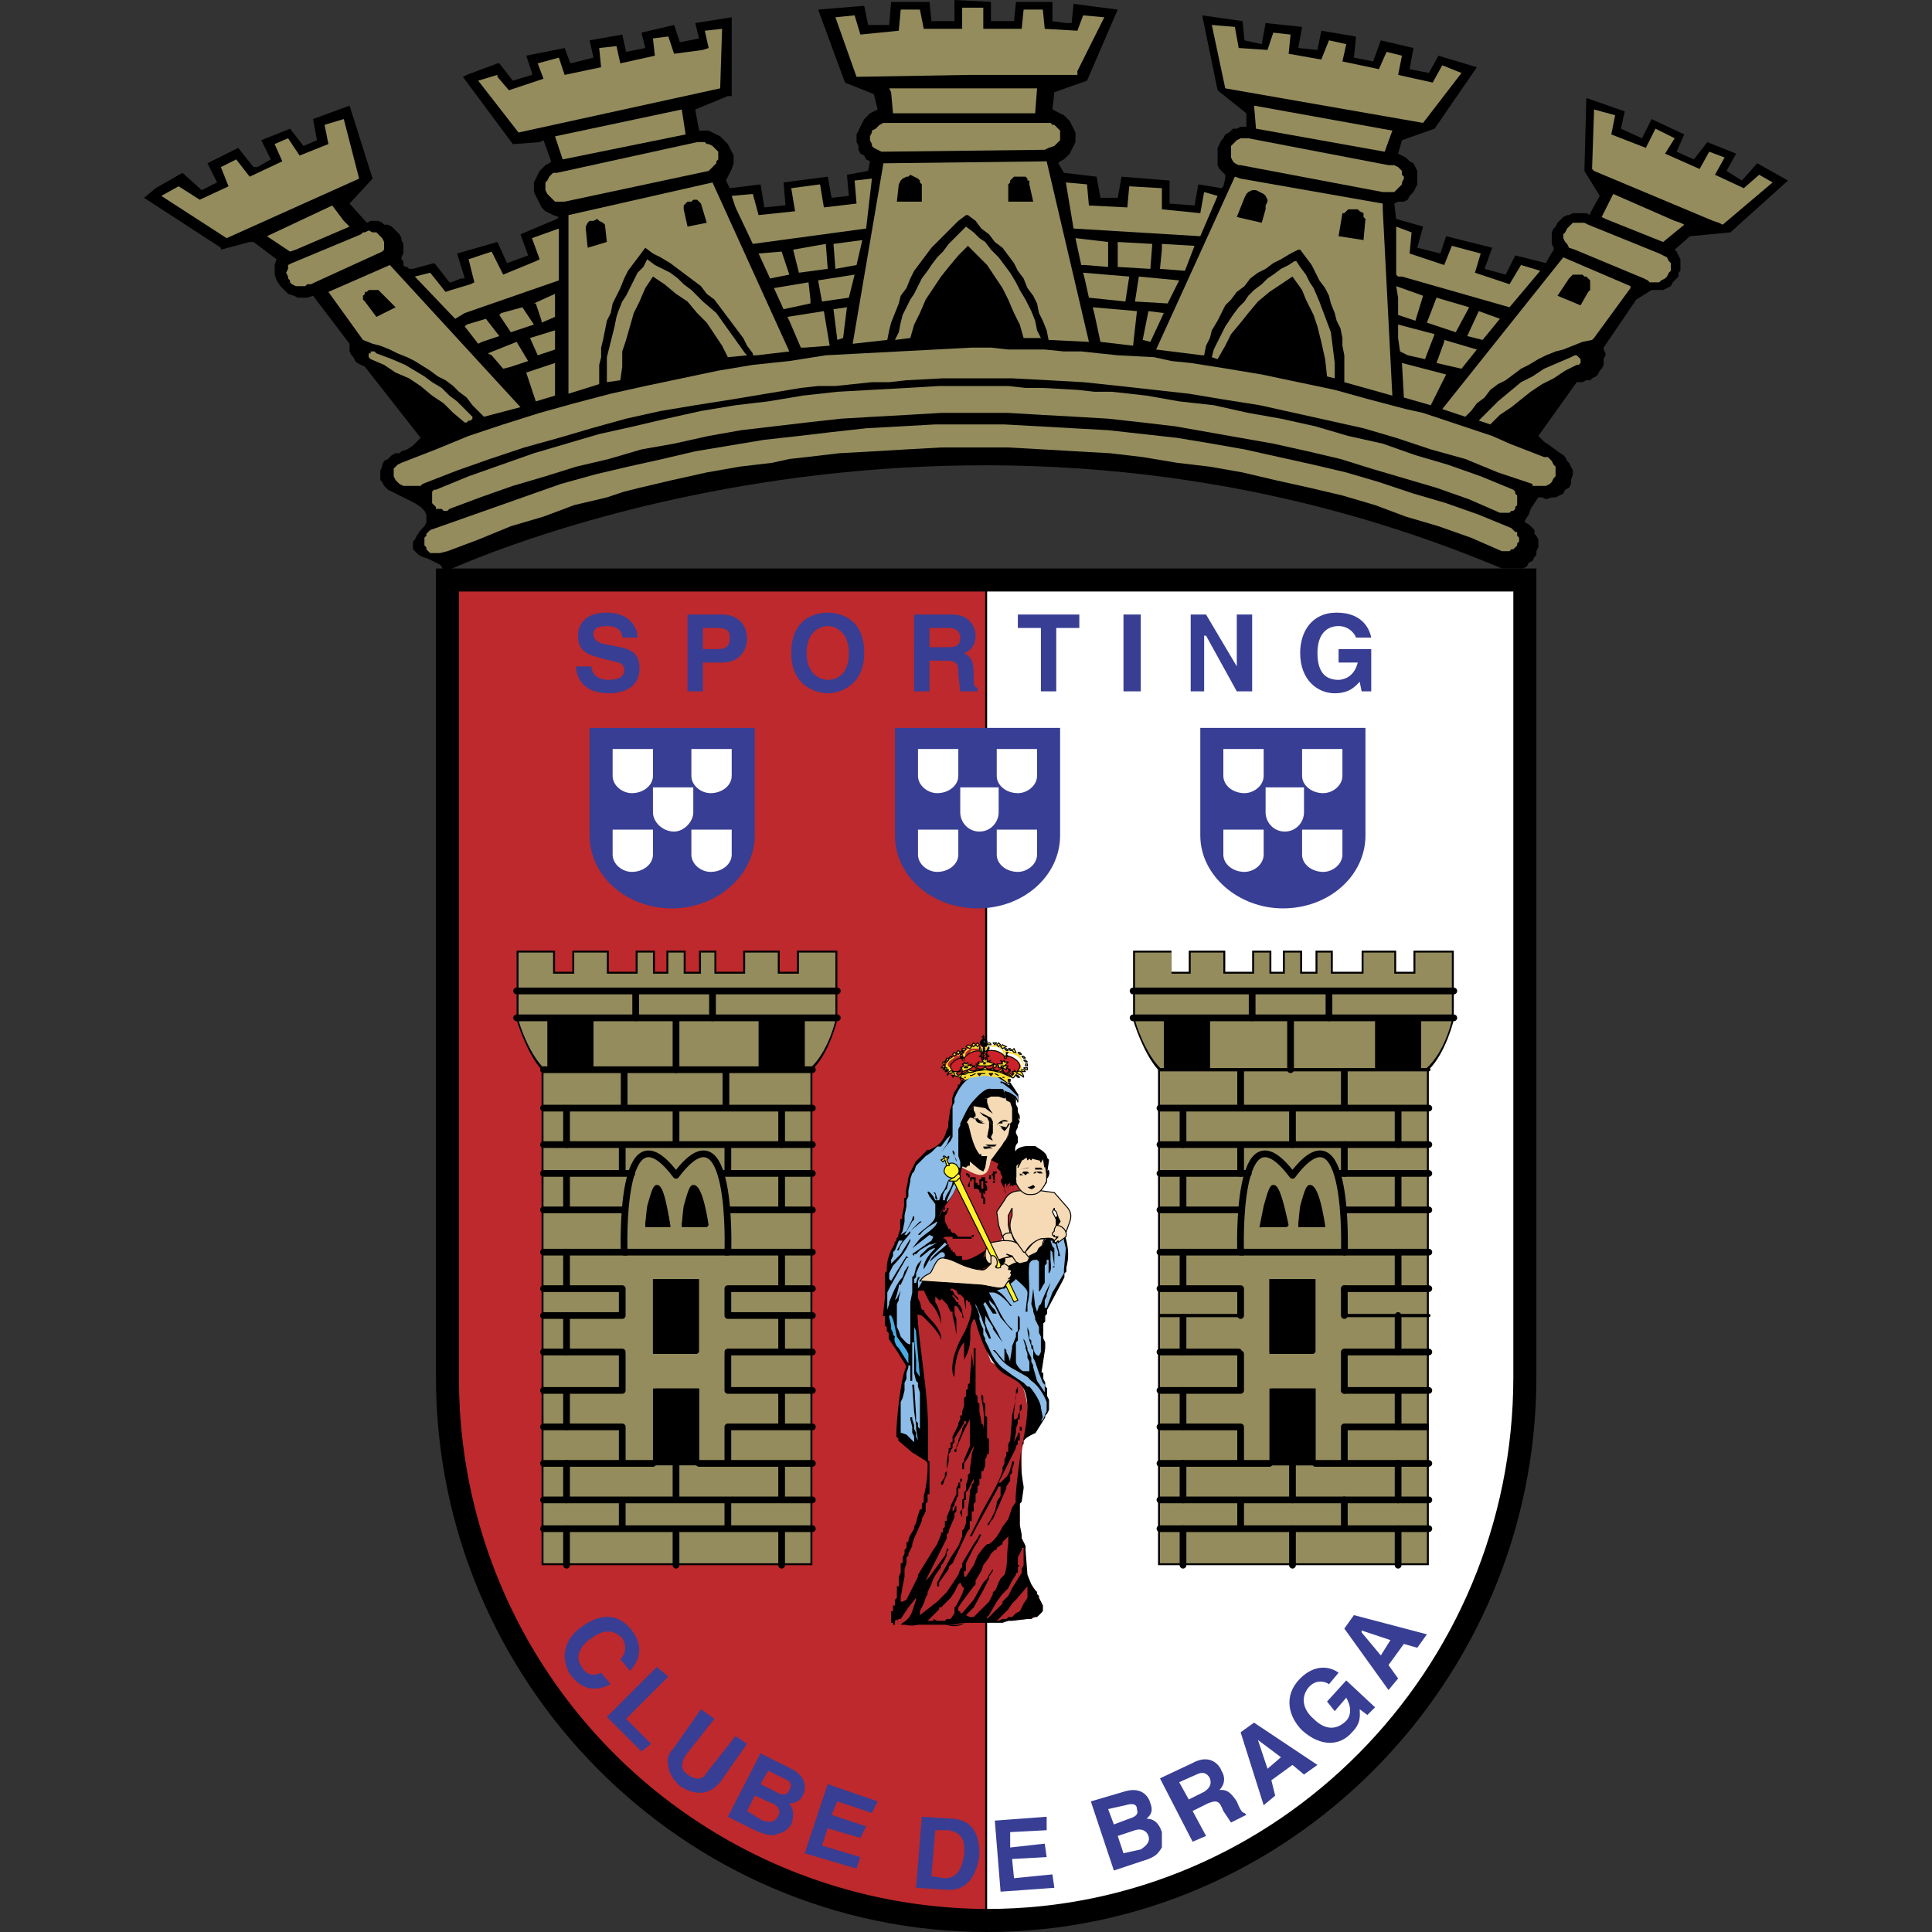 <svg fill="none" height="1006" width="1006" xmlns="http://www.w3.org/2000/svg"><rect width="100%" height="100%" fill="#333333" stroke="none"/><g clip-rule="evenodd" fill-rule="evenodd"><path d="m794 296h-567v421c0 159 129 289 287 289 157 0 286-130 286-289v-421z" fill="#000"/><path d="m514 308h274v409c0 153-123 277-274 277z" fill="#fff"/><path d="m513 994a276 276 0 0 1 -274-277v-409h274z" fill="#bd292c"/><path d="m915 85-8 9-8-5 5-9-15-6-7 9-9-4 4-9-17-8-5 10-11-5 2-9-20-7-1 38 8 13-5 9v1l-2-1h-7l-2 1h-1l-2 1-2 2-1 1-1 2-1 1-1 2v6l1 2v1l-3 5-1 2-16-4-5 10-11-3 4-11-24-6-3 9-12-3 3-11-14-4-1-8 2-1h3l2-1 1-2 2-2 1-2 1-2v-7l-1-2-1-2-2-1-2-2-2-1-2-1 2-7 17-6 22-32-20-6-5 9-10-2 2-11-17-4-4 11-10-2 1-10v-1l-18-3-2 10-10-1 2-11-19-2-2 11-9-2-1-10-21-3 8 39 15 12v7h-3l-2 1h-2l-2 2-2 1-1 2-1 1-1 2-1 2v9l1 2 2 2 1 1v2l-1 4-1 1-12-2-2 11-13-1v-12l-25-2-2 11h-9l-2-11-17-2-3-5 1-1 2-1 2-2 1-1 1-2 1-2 1-2v-5l-1-2-1-2-1-2-1-1-2-2-2-1-2-1-2-1 1-9 17-6 16-37-23-3-1 10h-3l-7-1v-10h-19l-1 10h-12v-10l-19-1v11h-12l-1-10h-20l-1 12h-11l-2-10-24 2 14 38 15 6 2 8-2 1-2 1-2 2-1 1-1 2-1 2-1 2-1 2v4l1 2v2l1 2 2 1 1 2 2 1-1 5-11 2 1 11-9 1-2-11-23 3 1 12h-1l-10 1-2-12-16 2-2-4 1-2 1-2 1-2 1-3v-4l-1-2-1-2-1-2-2-2-2-2-2-1-2-1-2-1h-5l-2-11 17-7h2v-41l-19 3 2 8-10 2-3-9-17 4 2 8-10 2-2-9-17 3 2 9-12 3-3-8-20 4 3 9v1l-10 3-7-9h-1l-16 6-2 1 26 35h1l13-1 2-1 4 11-1 1-2 1-1 1-2 2-1 2-1 2-1 2v5l1 2 1 2 1 2 1 2 2 2 2 1 2 1 3 1-1 1-19 8 4 11-11 4-5-11-21 6 4 13h-2l-5 2h-1l-7-9-1-1-11 3h-2l-1-1h-1l-1-1v-2l-1-1v-1l1-2v-5l-1-2v-1l-1-2-1-1-2-2-1-1-2-1h-2l-1-1-2-1h-4l-2 1-9-10 12-13-12-38-19 7 2 11-7 3-7-9-15 6 5 10-7 4h-2l-8-10-14 7-2 1 5 10-8 4-10-9-14 8-6 5 40 26v1l15-4h2l12 9-1 3v5l1 3 2 3 2 2 2 2 3 1 2 1h5l3-1 19 25v4l1 2 1 1 1 2 1 1 2 1 2 1 29 37-2 2-2 2-3 2-3 1-1 1h-2l-2 1-1 1-1 1-2 1-1 2v1l-1 2v5l1 1 1 2 1 1 1 1 2 1 4 2 4 2 4 2 3 2 1 1 1 1 1 2v4l-1 2-2 2-2 3-1 2-1 1v4l1 1 1 1 1 1 2 1 3 1 2 1 2 1 2 1 1 1 1 3s261-124 551-2h11l2-1 1-2 2-1 1-2 1-1v-2l1-2v-4l-1-2-1-1v-2l-2-2-1-1-2-1v-1l2-3 1-3 2-3 2-3h2l2 1 3-1h2l2-1 2-1 1-2 2-1 1-2v-2l1-3v-2l-1-2-1-2-1-1-1-2-1-1-3-2-4-3-3-2-3-3 20-28h3l2-1h2l1-1 2-1 1-1 1-2 1-1 1-2v-3l1-2v-1l-1-2v-1l17-25 8-5h6l2-1 2-1 1-2 1-1 2-2v-2l1-1v-6l-1-2-1-2-1-1 8-7 21-2 30-27z" fill="#000"/><path d="m770 219 6 2 5-5 6-4 5-4 5-4 6-4 6-3 6-4 6-3h1l1-1v-2l-1-1-1-1h-1l-2 1-7 3-7 3-6 4-6 3-6 5-6 5-5 5zm-22-30 13 3 8-10-17-5v1zm5 6-23-6 1 18 14 4z" fill="#948c5d"/><path d="m751 213 12 4 3-3 3-4 4-3 3-4 4-3 4-2 4-3 4-3 4-2 5-3 4-2 5-2 4-1 5-2 5-2 5-1 1-1 19-26v-1l-35-15z" fill="#948c5d"/><path d="m811 154 6-9 1-1 1-1h5l1 1h1l1 1 1 1v5l-1 1-4 7z" fill="#000"/><g fill="#948c5d"><path d="m316 199 7-1 1-7v-8l2-6 2-7 2-7 3-6 3-7 4-6 6 4 6 5 6 4 5 6 5 5 4 6 4 6 3 6 10-1-1-1-5-7-5-7-5-7-7-6-3-3-3-3-4-3-3-3-4-3-4-2-4-2-4-3-2 4-3 3-2 4-2 4-2 4-2 3-2 5-1 3-1 5-1 4-1 4-1 4-1 4v9zm-63-33-10 3-1 1 7 9 2-1 9-3zm-102-35 3-1 28-12-3-3-6-8-34 16zm-1 7v2l-1 2 1 2v1l1 1v1l1 1 2 1h5l1-1h2l2-1 35-16 1-1v-4l-1-2-1-1-2-2h-2l-2-1-2 1h-1l-1 1-36 15zm59 103-2 1-1 1-1 1v4l1 2 1 1 1 1 2 1h9l1-1 18-7 17-6 18-6 18-5 17-5 18-5 18-4 18-3 19-3 18-3 18-3 9-1h9l19-2h9l9-1 19-1h36l19 1 18 1 19 2 18 2 18 2 18 3 19 3 18 4 18 4 18 4 17 5 18 6 18 5 17 7 18 6v1h7l2-1 1-1 1-2 1-1v-5l-1-1-1-2-1-1-1-1h-2l-18-7-9-4-9-3-18-6-9-3-9-2-19-5-18-5-19-4-19-4-18-3-19-3-10-1-9-2-19-1-19-2h-9l-10-1h-19l-9-1h-10l-19 1-19 1-19 1-19 1-19 3-19 2-18 3-19 4-19 4-18 4-19 5-18 5-19 6-18 6-17 7z"/><path d="m224 276-1 1-1 1v1l-1 1v4l1 1v1l1 1 1 1h5l4-1 8-3 8-3 17-7 17-5 16-6 17-4 9-3 8-2 17-4 18-4 17-3 17-2 9-2 9-1 17-2 18-1 17-1 18-1h35l18 1 17 1 18 1 17 2 18 3 17 2 17 3 17 4 18 4 17 4 17 5 16 6 17 5 17 6 16 7h4l1-1h1l1-1 1-1v-1l1-1v-2l-1-1v-2h-1l-1-1-1-1-17-7-17-6-17-5-18-6-17-5-17-4-18-4-18-4-17-3-18-3-18-2-18-2-18-1-18-1-18-1h-36l-18 1-18 1-18 2-17 2-18 2-18 3-18 3-17 4-18 4-17 4-18 5-17 6-17 6-17 6z"/><path d="m227 255h-1l-1 1v6l1 1 1 1v1h3l1 1h2l1-1 16-6 17-6 17-5 16-5 17-4 17-5 17-3 18-4 17-3 17-2 17-2 18-2 17-1 18-1 17-1h35l17 1 18 1 17 1 18 2 17 2 17 3 17 3 17 3 18 4 17 4 16 5 17 5 17 5 17 6 16 7h5l1-1h1l1-1v-1l1-1v-5l-1-1v-1l-1-1-17-7-17-6-17-5-17-6-18-4-17-5-18-4-17-3-18-4-18-2-17-3-18-2h-9l-9-1-18-1h-9l-9-1h-36l-17 1-18 1-18 1-18 2-18 3-17 2-18 3-18 4-17 4-18 4-17 5-17 5-17 6-17 6zm15-35h1l1-1h1l1-1v-1l-4-4-4-4-4-3-4-4-5-3-4-3-5-3-5-3-7-3-8-3-1-1h-2v1h-1v2l1 1 7 3 6 4 7 3 6 4 6 5 6 4 5 5z"/><path d="m271 212-68-74-32 14 18 25 5 2 4 1 5 2 4 2 5 2 4 2 8 5 4 3 4 2 4 3 3 3 4 3 3 4 3 3 3 3z"/></g><path d="m190 157-1-1v-2l1-1v-1h1l1-1h5l1 1 1 1 7 7-10 5z" fill="#000"/><path d="m279 209 10-3v-17l-15 5zm-4-21-6-10-15 6 2 1 6 7 4-1zm3-19-6-9-11 3-1 1 6 9zm11 3-13 4 4 9 9-3zm457-129-18-4 2-10-8-2-4 9-19-4 2-9-9-2-4 10-17-3 1-10-9-1-3 9-15-1-2-11-12-1 7 33 103 18 20-26-10-4zm-185-27-17-1-1-10h-10l-1 10h-20v-11h-11v11h-20l-2-10h-10l-1 11-20 2-3-10-10 1 11 31 59-1h56v-2l14-28-11-1zm-100 48h-1l-2 1-1 1-1 1-2 1v1l-1 2v2l1 2v1l1 1 2 1 2 1 85-1 2-1 3-1 1-1 1-1 1-1v-5l-1-1-1-1-1-1h-1l-1-1h-2zm4-5h74l1-13h-77l1 2zm-96-34-3 1-15 2-3-9-8 1 1 9-18 4-2-9-9 1 1 10-19 4-3-9-11 3 3 8-18 6-6-7v-1l-10 3 21 27 105-23 1-31-9 1zm-107 118-6-12-12 4 1 4 2 8-2 1-10 3-3 1-8-10-8 2 21 22 5-3 49-17v-27l-14 5 4 11-2 1zm-112-71-7 3 4 9-17 8-7-9-8 4 4 10-15 7-11-7-9 5 34 22 69-31-8-31-10 3 2 10-15 6zm139 81-11 5h1l3 9v1l7-3zm0-82 4 12 64-13-2-13zm1 19h-2l-1 1-1 1-1 2-1 1v4l1 2 1 1 1 1 1 1 1 1h5l75-16 1-1 1-1 1-1 1-1v-1l1-1v-4l-1-1-1-1-1-1-2-1h-1l-1-1h-4zm46 39 4 3 4 2 5 3 4 3 4 3 4 3 4 3 3 4 4 3 3 4 3 4 3 4 3 4 3 4 2 4 3 4v1h2l17-2-40-88-75 17v93l16-5v-10l1-4v-5l1-4 1-5 1-5 2-4 1-5 2-4 2-4 2-5 2-4 3-4 3-4z" fill="#948c5d"/><path d="m358 118-2-9v-2l1-1 1-1h2l1-1h2l1 1 1 1 3 10zm-53 1v-1l1-2 1-1h2l2-1 1 1 2 1 1 1 1 9-10 3z" fill="#000"/><path d="m434 161 2 16 3-1 2-16zm-5 1-19 3 1 2 6 14h2l13-1zm-18-19-4-12-12 1 6 13zm10 4-18 3 5 11 14-3v-2zm5-1 2 11 14-2 3-12zm9-6 11-2 3-13-15 2zm-5-13-17 3 3 12 15-2zm16-21-17 2-2-12-15 2 2 12-19 2-3-11-11 1 2 6 9 19 59-8 3-26-9 1zm57 12-3 3-3 3-3 3-3 4-3 3-3 4-2 3-3 4-4 8-2 3-2 4-2 4-1 4-1 5-2 4 8-1 2-7 3-6 3-7 4-6 4-6 4-5 5-6 5-5 5 5 5 5 4 6 4 6 3 6 3 7 3 6 2 7h9l-2-4-1-5-2-5-3-6-3-5-2-4-3-5-3-4-3-4-4-4-3-4-3-2-3-3z" fill="#948c5d"/><path d="m504 112 4 3 3 4 4 3 3 4 4 3 3 4 3 4 2 4 3 4 2 5 3 4 2 4 1 5 2 4 2 5 1 5 21 1-22-94-83 1h-2l-16 94 18-2 1-5 1-4 2-5 2-5 1-4 3-4 2-5 2-4 3-4 3-4 3-4 3-3 4-4 3-3 4-4 4-3z" fill="#948c5d"/><path d="m525 105v-9l1-1v-1l1-1 1-1h6l1 1v1h1v2l2 9zm-58 0 1-9 1-2 1-1 2-1h1l1-1 2 1 2 1 1 1v1l1 1v9z" fill="#000"/><path d="m598 162-3 15 4 1 7-15zm-6 0-23-2 1 4 3 14 17 2zm-1-5 17 1 6-12-21-2zm-3-13-24-2 1 4 2 9 19 2zm-11-18-17-2 3 14h2l12 1zm23 1-18-1v13l17 1zm22 1-17-1v3l-1 10 13 1zm3-5 9-21-7-2-2 11-20-2v-11l-17-1-1 11-20-1-1-11-11-1 4 24zm50 13h-1l-3 2-4 2-4 3-3 2-3 3-4 3-3 3-2 3-3 3-3 4-2 3-2 3-2 4-2 4-2 4-1 4 3 1 4-7 3-6 5-6 4-5 5-6 6-5 6-4 6-4 5 7 2 5 4 8 2 6 2 8 2 9 1 9 4 1v-8l-1-8-1-8-3-8-3-8-3-7-2-3-2-4-3-4z" fill="#948c5d"/><path d="m677 130 3 4 3 4 2 4 2 4 3 4 2 4 1 4 2 5 1 4 2 4 1 5v4l1 5v14l25 7-5-97v-3l-74-13-3-1-41 90 24 3h1l1-5 2-4 1-4 3-5 2-4 2-4 3-3 3-4 4-3 3-4 4-3 4-2 4-3 4-2 5-3 4-2z" fill="#948c5d"/><path d="m697 123 2-12h1l1-1 1-1h5l1 1 2 1v2l1 1-1 11zm-53-10 4-10 1-2 1-1 2-1h2l2 1 2 1 1 1 1 2v1l-1 2v2l-2 7z" fill="#000"/><path d="m722 100h4l1-1 1-1 1-1 1-1v-1l1-2v-1l-1-1v-2l-1-1-1-1-2-1h-3l-73-14h-4l-2 1-1 1-1 1-1 1v6l1 2 1 1 2 1h1l74 14zm-1-21 4-11-72-13 1 12zm169 0-5 9-18-8 5-8-10-5-5 10-18-7 2-10-11-3v1l-1 30 1 1 62 26 3 1 2 1 26-22-7-4-8 7-15-7 5-9zm-24 47 11-9-2-1-3-1-32-14-6 12 2 1zm-7 21h5l1-1 2-1 1-1 1-2 1-1v-4l-1-1-1-2-2-1-2-1-37-15-2-1h-6l-2 2-1 1-1 2-1 1v2l1 2 1 1 1 2 3 1 36 15 2 1zm-73 13 16-19-10-3-6 10-18-6 3-10-15-4-4 10-18-6 1-11-8-3v25l1 1h2zm-16 2-6 13 8 2 9-11zm-5-2-17-5-5 13 15 5zm-24-6-14-5 1 6v9l9 3zm6 20-19-5v7l1 7 4 2 9 2z" fill="#948c5d"/><path d="m393 379v56c0 21-20 38-43 38-24 0-43-17-43-38v-56z" fill="#383e93"/><path d="m361 410v13c0 5-5 10-10 10-6 0-11-5-11-10v-13zm20 22v13c0 5-5 9-11 9-5 0-10-4-10-9v-13zm0-42v14c0 5-5 9-11 9-5 0-10-4-10-9v-14zm-41 42v13c0 5-5 9-11 9-5 0-10-4-10-9v-13zm0-42v14c0 5-5 9-11 9-5 0-10-4-10-9v-14z" fill="#fff"/><path d="m552 379v56c0 21-19 38-43 38s-43-17-43-38v-56z" fill="#383e93"/><path d="m520 410v13c0 5-4 10-10 10s-10-5-10-10v-13zm20 22v13c0 5-5 9-10 9-6 0-11-4-11-9v-13zm0-42v14c0 5-5 9-10 9-6 0-11-4-11-9v-14zm-41 42v13c0 5-5 9-11 9-5 0-10-4-10-9v-13zm0-42v14c0 5-5 9-11 9-5 0-10-4-10-9v-14z" fill="#fff"/><path d="m711 379v56c0 21-19 38-43 38-23 0-43-17-43-38v-56z" fill="#383e93"/><path d="m679 410v13c0 5-4 10-10 10s-10-5-10-10v-13zm20 22v13c0 5-5 9-10 9-6 0-11-4-11-9v-13zm0-42v14c0 5-5 9-10 9-6 0-11-4-11-9v-14zm-41 42v13c0 5-5 9-10 9-6 0-11-4-11-9v-13zm0-42v14c0 5-5 9-10 9-6 0-11-4-11-9v-14z" fill="#fff"/></g><path d="m467 843c1 2 10 7 18-2 10 8 15 6 20 2m-7-6c1 2 11 7 19-2 9 8 14 5 19 2zm-29-10c1 2 11 6 19-2 9 7 14 5 19 2z" stroke="#000" stroke-miterlimit="2.6" stroke-width=".5"/><g clip-rule="evenodd" fill-rule="evenodd"><path d="m529 654-6 1c0 1 1 1-1 3h-1c-2 1-3 3-1 3l4-1 4-2h2c-1-1-2-3-1-4z" fill="#f5dab5" stroke="#000" stroke-miterlimit="2.6" stroke-width=".5"/><path d="m506 669c-3 9 2 19 5 27l5 13 16 12c4 9 4 19 1 29l-1 6v22l-1 4v17l1 1v1l2 4v15h1v1l2 4 2 3 1 1v2l1 1 2 4v2l-1 1v1l-1 1-2 1-2 1h-2l-23 2-43 1h-4v-1h-1v-6l1-1v-3h1v-3h1v-6h1v-4-3l1-1v-2-2l1-2v-1-2l1-1v-1l1-1v-1-2l3-7v-1l1-2 2-4 1-3v-1h1v-2l1-1c-1 0 0 0 0 0v-4c1-5 3-10 2-15v-17l-1-16-2-19a1562 1562 0 0 1 -2-41l1-2h18zm26-56-16-11c-1 13-7 11-15 6-2 4-2 11-10 20-4 7-6 11-4 14 1 1 2 4 6 5l-1 7-1 1 1 2c4 0 13 4 20 4l4-3c-3-5 6-13 11-18z" fill="#b4282e"/><path d="m525 568c-3-5-5-4-9-3-4 2-9 8-9 8l-8 15-2 10v10c1 2 2-1 4 0 6 3 9 5 12 3 2-1 2-5 3-7 2-1 9 0 9-2l3-17c1-1 0-13-3-17zm-16 41v-3z" fill="#f5dab5"/><g fill="#000"><path d="m501 596 1 2 3 3v6h-1l-1 1-3-1-2-1c0-1-2-3 3-10z"/><path d="m531 583v-2l-1-2v-2l-1-2v-3l-1-3-2-2-2-3-3-2-5-2h-6c-3 1-6 2-9 6s-3 7-3 11l-1 1-1 1 1 3h-1l-1 2v4l-2 3v2l-1 4v4l-1 1v1l-1 1 3-2v-1 4c0 2-1 4 1 5v-4l1 1-1 3 1 2v3l1-3-1-2 1-3v6l1-3v1l1 2v-1l1-4v2-1l1-2s-2-1-1-2l1 1-1-1v-3l1 3v-4-3l1-1v1l-1 1v3l1 3v-5-1 2l1-2v-6-4l1-2v-2l2-3v-4l2-2 4-1 2-3h1l2-1h4l3 1c2 0-2-7-2-8l2 4v1l1 4 2 1 1 3v7l-1 1v1l-1 5c-1 4-1 1-3 5l-6 8 4 2-1 2 1 1v-1 1l1 1v1l1 2-1 2 1-2-1 2 1 2v-1 1l1 2 1 3-1-2v-3l1-1v4c0-2 0-3 2-4v-2 3a3 3 0 0 0 -1 3v-2l2-1v-3 4l2-2c-1 0 0 0 0 0v-5l1 1 1-2-1-3v-3l-1-2v-2l1 1-1-1c-1-2 0-4 1-5v-3l-1-2v-1l1-2v-1l1-2-1-2z"/><path d="m527 619v-1zm-3-18-1-3-1 2v2 3-4l-2 1 1 3-2-3h-1c2-4 6-7 7-12l-1 6v8zm-12 2-5-2-3-3 1 3c1 1 3 4 5 4s2 0 2-2z"/><path d="m533 750c8-38-8-28-15-40-7-10-9-19-12-30-2-7-1-14 5-19 4 0 4-2 5-3 2-1 4-3 7-3v2l-1 1-3 2c0 1-1 2 5 0l4-2 3-1h4c1-1 0-3 4-4l2-3 2-1 1-3 2-2v-3l2-2c0-4 2-5 3-6 2 8 7 16 4 27v1 1l-1 1v1 1l-1 2-8 15v2l-1 1v3l-1 1v2 6l1 2v3l-2 13h1v3l1 2v1 1l1 1v4l1 2v5l-1 2-1 1v1l-5 8s-5 2-6 4z" stroke="#000" stroke-miterlimit="2.6" stroke-width=".5"/><path d="m533 750 1-1-1 1v2h-1v2c-1 7 0 14 1 20v1l-1 7-1 1v11l1 5v2l2 4v2l1 13 2 5 2 3 1 1v1l1 1v1l2 4v3l-1 1-1 1-1 1h-2l-1 1h-2l-8 1v-2l2-2 2-1 2-4 2-3v-6l-6 7-2 2v-8l5-8v-2l1-2v-1-8h-1v1l-2 4v4h1l-1 1v3h-1v1l-2 3v-38l2-3c-1-1 3-32 4-32zm-8 94h2v-2h-2zm0-6 2-3v-8l-2 4zm0-11 2-4v-38l-2 6v13zm0-36v9l-3 3v-8zm0 13v23l-3 3v-9l1-1c2-5 1-11 2-16zm0 27v7l-3 3v-7zm0 11v2l-3 1v-2h2zm-10 3h7v-2l-2 1h-1l3-3v-7 1l-7 7zm0-4 4-7 3-4v-9l-1 1-1 2c-1 2-1 4-3 5v1l-2 4zm0-19v-2l2-3v1l-2 3zm0-11 1-2 2-2h1v-1l3-2v-9c-2 4-4 7-7 9zm0-7v7l-3 4v-9l2-2zm0 16v2l-3 6v-4l2-2zm0 14v7l-1 1v1l1-1v3h-3v-8l2-2zm-8 11h5v-8l-4 4-1 1zm0-8 5-9v-4l-5 9zm0-11 1-1v-2l3-5 1-3v-9l-3 4-2 5zm0-20v-2l2-3 1-2h1l-2 4zm0-2v2l-4 8v4h-1v3h1l4-6v11l-6 8v-4l1-3-1-1v-10-2zm0 29-6 7v5h6v-3h-2l-2-1 4-4zm-10 13 4-1v-5h-1v-1h-1v-2l2-3v-4l-3 6-1 1v2zm0-17 2-4 1-1 1 2v-10l-1 1-1 3-2 3zm0-39v-5l1-1v3l-1 1zm0-6v-4l1-2v-1-2l1-2v-1h1v-2h1v1l-1 1v3h-1v4l-1 1v1l-1 2zm0-4v4l-1 1v3-1l1-1v4l-3 7v1l-1 1v2-9-2l2-5v-1zm0 43v6l-2 3-2 2v-5zm0 17v6h-4v-3h2zm-4-33v-1l1 1-1 1v2zm0 39v-3l-1 1h-4l-2-1v1h-3l6-6v-1h1l3-3v-5l-5 5-9 7v-1-1l2-4 1-3 1-2v-1l2-4c1-4 3-6 5-9v-1l1-1 2-4v-3l-1 3-8 11-2 2 8-16 2-4 1-2v-9h-1v3l-1 1v2h-1v1l-2 5-2 3-8 13v1l-4 8-2 4-2 1h-1v-2l1-6 1-5v-1-3l1-3v-3l1-1v-1l1-2 1-2v-1l1-3 4-9v-1l2-4v-1-2-1l1-1v-4h1v-17l-2-1 1 2a61 61 0 0 1 -2 17v3l-1 1v3h-1l-1 3-1 4-1 2v1c-1 2-3 4-3 7h-1v3l-1 1v2l-1 2v3h-1v5l-1 2v5h-1v6l-1 1v3h-1v3h-1v6h1v1h1v-2l1-1v1l1-1h1l2-3 2-3 4-5v-1h1-1v2l-1 3-1 3c-1 3-3 5-5 6l-1 1zm12-46 4-8c4-9 10-17 13-26v-2l1-2v-2l1-2v-2h1v-4l1-2 1-12v-1l2-9v-4l1-2v3l-1 1-1 10v3h1l1-1v-1l1-2v-3l1-1v-2 5l-1 1v4h-1v2l-1 3v2l-1 5 1-2 1-2v-1h1v-1-2h1v2h-1v5h-1v2l-1 1v1l-9 18h1l3-3c2-2 2-5 3-7v-1h1v1l-1 3v2l-1 1v3l-2 3v1l-7 16-1 1-1 2h-1l2-3 2-4 1-4v-1l2-3v-2-3h-1l-1 2-11 20-2 4z"/><path d="m488 826v-2l7-13 4-6 2-5v-3l1-1 1-3v-3l1-1v-3l1-8v-1-1l1-2v-1l1-1v-1-1l-3 6-1 1v4h-1v4l-1 1v4l-1-2v-1l1-1v-5l1-1v-3l1-1v-1-2l1-3v-2l1-1v-2l1-7v-1l1-3v-1l-3 6-2 3v3h-1v-3l1-1c-1 0 0 0 0 0v-1l3-7v-12-2l-3 6-4 9v2h-1v2-1-2l1-1v-1l1-2v-1l2-5v-1l1-2 1-1v-1h-1v1l-5 8v2l-1 1v2l-1 1v1l-1 1v4l-1 4v3l-1 2-1 3h-1v-1l2-3v-2l1-1v-5l1-6v-1h1v-2-1h1v-1-2l3-6v-1l1-2v-2h1v-2l1-3v-2-2l1-1v-3l1-1v-2l1-1v-2l1-14v1l1 7v-10h1v24l1 1v3l1 1v4l1 5v1l1 1v2c1-5 0-11-1-16v-2l1 1v3l1 1v6l1 1v11h1v8h-1v1l-1 2v3l-1 3h-1v4h-1v3l-1 1v3l-1 1v4l-1 1v4h-1v5h-1v4l-1 1-8 17c-1 1-2 1-2 3l-5 7v2zm14-132c2-4 4-9 4-14l-1-1v-1h-1v-1h-1v5l-1-5v-1l-2-2h-1l-1-2-2-1h-1v1h1l1 2 1 1 1 1v1l-1-1-1-1c1 1 0 0 0 0l-1-1v1l1 1 1 2h1v1l1 1 1 2v1l1 4v-1h-1v-2l-1-1-1-2-1-1h-1v4l1 3v8c0-1 0 0 0 0l-1-6-1-4v-2h-1l-1-2-1-2-2-2-1-1v1h-1l1 1 1 1-1-1-1-1-2-2v3c2 3 3 7 3 11 0 2 0-5-6-11l-3-6h-3v4l1 2 1 4h1c0 3 10 9 9 16 0-4-10-13-10-13l-4-1v1l1 1v2l1 3v10l1-1v-1h-1v-1l-1-5-1-3v-7-3-4l1-3v-2h1l1-1v-1-2h1l19 1h7c-1 6 0 12 2 17v2h-1c-4 6 1 11-5 21v-9c-4 4-5 13-5 18-2-2-2-11 5-23zm-10-66v2h-1v1h1l1-1v-1h1l-1 3-1 1v3l1 2 1 2h1v1l1 1h1l1 1 1 1h7v-1h1v1h-1v1h-5-2-3v-1h-1-3l-1 1h1l1 1v2h1v1l1 1v1h1v1h1l1 2h3v2c0-1 0 0 0 0 4 1 12-5 12-5l-1 4 3-3c0 4 2 4 2 5l-2 2-4 2h-3l-16-4-3-1 2-1 1-2h1v-5-1c-6-2-7-7-5-12zm20-3v2h1v-1-6h1v-1-1l-1-2h1v-1h-1v-2h-1v8l1 1v3-1l-1-1v-4zm0 0v-6zm0-6v-1zm0-4v-2zm5 1v-1h1l-1-1v-2h-1v2h-1v-2h1l1-1v-1h2v1h-1v5zm-5-3v2h-1 1-1v4h1v6-1h-1v-1-2h-1v-1l-1-1h-2v-3-2h-1v-1h2v3h1v1h1v-1-2h-1 2v-1zm0 5v1zm-6-3v-2zm0-2h-1v-1l-1-1h-1v1h1v1h1v2l-1 2v2-1h1v-3h1z"/><path d="m526 564c-3-2-5-4-9-5h-9-1l-4 2-3 3v1h-1v1l-2 3-1 3v1 2l-1 3-1 7v2l-1 2c-1 4-3 7-7 9l-2 1h-1l-1 1-2 2-3 3-3 6-1 3v1l-1 5v4h-1v4l-1 5v2h-1v5l-1 3v1l-1 1v1l-1 1v1c-2 3-4 8-4 12v1s0 0 0 0v1l-1 1v11 2l-1 9h1v5l1 1v1 1l1 1v3l4 6 5 8v1c-3 6-5 29-5 34v2l1 1v1l7 6s0 0 0 0l8 5v-20c-1-30-9-59-4-73 1-4 7-6 7-7 1-2 2-5 7-8v-6c-14-5 1-22 1-22 5-7 5-12 7-18 1-1-2 0-2-2-2-10 0-22 10-34 5-8 20-3 21 3v-4z" stroke="#000" stroke-miterlimit="2.6" stroke-width=".5"/></g><path d="m530 571-4-4-4-3h-1v-1l3 1 1 1h1l-8-5-2-1h-7c-7 3-10 8-12 13v2l-1 2v16l-1 2-5 6 3-4 2-5-2 2-3 4h-2l-1 1-2 2-3 2-5 5-1 3-1 1-1 3v1l-1 5v3l-1 2v3l-1 5v3l-1 5-1 2 3-2 3-6c0-1 1-3 1-1v1l-1 1-4 7h1l7-7h1l-6 5v1c-2 3-5 5-6 9h-1l3-5h-1-1l-2 5-1 1v2l-1 2v2l5-5 5-8v1c-2 5-5 9-9 13l-2 4v3l1 1 3-5 5-8 1 1h-1l-8 14-1 2-1 2v10-1l1-3v-1c2-5 4-10 7-13l1-3 2-3v1l-4 9h-1v1l-1 4-1 3 1-1 2-4-1 4v1l-1 2v12l1 2 1 3c2 2 3 4 5 4v-22l1-5v-5-2-1l1-1 1-4 1-2 2-2-3 7v2l-1 1v2h1l1-3h1l-1 2v2 2l3-5c2-3 5-3 6-6 0-2 3-4 4-5l1-1c0-1 0-2-2-2l-6 5c2-4 6-6 9-9l-1-1-6 6-1 1-4 7v-2c1-4 4-7 6-9h-1l-2 1-5 4c0-2 1-2 2-3l2-2 5-3-3 1h-1l-5 3-2 2h-1v1l-1-1 10-7 1-2-2-1-9 7 4-5c2-2 9-6 9-9-3 2-7 4-9 7h-1c2-3 9-6 9-10v-5-1l-3-4-1-2c0-2 3 2 3 2l1 2h1l-1-1v-2l-1-1h1l1 3v1h1l1-3 2-3 2-5v1l-1 4-1 1-1 2v3h1c0-3 4-6 4-10l1-1v2l-1 2-3 7v1c3-3 5-7 6-12l-1-6v-1-2l-1-3-1-2v-1l1 1v2l1 2v2l1 2h1v-3l-1-3v-1-13l1-2v-1c2-4 4-9 7-12 1-1 6-7 9-6h6l1 1 3 1 3 2 1 2z" fill="#8cbce7"/><path d="m481 666-1 1zm-8 44-5-8-1-1s-2-3-1-5l-1-1v-1l-1-2v-2l-1-4v-1h1l1 2 1 4 1 5 5 7 1 2zm6 7-2-3v-6l-1-11v-6l1 2v1z" fill="#4ca9e3"/><path d="m476 751-4-4-3-1v-11-5l1-2 1-4v-1-3l1-2v-3l1-3v-1h1v8h1v-19-2 1h1v16l1 4 1 1v2l1 3v19l-1-1v-2l-1-1v-3l-1-16h-1l1 14 1 7v2l1 6-1-2v-2l-1-2v-2l-1-3v-1h-1v1l1 4v3l1 2zm66-11 1-2-1-5c0-3-4-9-6-11h-1l-2-2-6-4-4-3c-3-2-6-6-8-11l-1-2-1-2v-1l-1-2v-3l-1-2-1-3v-2h-1 1l-1-3-1-2v-1l3 7 1 3 1 2v2l2 4h1l-1-3-1-2-1-3v-1-3l4 6v1l5 7-3-6-3-5-1-2-2-5-1-2 1-1 4 6h2l-1-2c-1-1-3-3-3-5l-1-1 4 4 1 2 2 4 6 7v-1c-5-4-7-11-11-17l-1-2h2c3 0 8 5 9 7h1c-3-3-4-6-8-8l3-1h1l5-4 1-1c2 2 6 5 6 7v1l-1 9h1v-4c2-7 0-14 1-21 1-2 2-2 4-2l1 1v15c0 2 2-3 3-4v-9l1-1v-2h1v7c2-1 1-6 1-7v-1-1-3l1 1v1l1 6-1 1h1v-10l-1-1-1-3h1v1l2 1v1l1 3v2h1l-2-8-1-4 1-1 1 3h1l-1-1v-4l1-1 1 2v1l1 3v2l1 4-1 11v2l-6 10-3 8h-1v-4l1-2v-1l2-6a66 66 0 0 0 -5 11l-1 1-1 3-1-3-1-9-1 8 1 3v1l1 3v1l2 4v3l1 2v8l-1 2c-2 0-3-3-3-5l-1-1v-2l-1-1v-1-2l-1-3v-3 5l1 5 1 3v1l1 1v4l1 2 2 6 2 5 1 1v4l-4-6-2-7v-1l-1-2v-2l-1-2-1-2v-1l-1-3-1-2v1l1 3v1l1 3v2l1 2v5h-3c-1 0-4-3-4-5v-10l1-1v-4l1-2v-6l-1-1v8l-1 1v2l-2 5v1l-1 6v1l-1-3-1-2v-1l-1-1v7l-5-6h-1l2 2c2 3 5 6 9 8l7 4 2 2c3 2 6 6 8 11v5c-1 1-1 4-3 5z" fill="#8cbce7"/><g fill="#f5dab5"><path d="m530 658-2-4 5-2c3-1 4-6 9-7h2l-1 2c0 2-1 2-2 3l-1 2-4 2v1l-1 2zm-4-16c1-1 1 3 3 5h-2l-1 1v-1h-3l-1-4s3-2 4-1z" stroke="#000" stroke-miterlimit="2.6" stroke-width=".5"/><path d="m529 614-1-1 1 2z"/><g stroke="#000" stroke-miterlimit="2.6" stroke-width=".5"><path d="m535 657-4 1-2-1-2-3h-1l-2-1 3 1-4 1-3 1-4 2c-4 0-4-9 0-11l6-1c4 0 7 0 9 3l5 6z"/><path d="m527 629-2 4v5l1 4c-1 0-3 0-4 2l-2-6-1-7 4-6c2-4 5-5 9-5h10l7 1 7 8c3 4 1 7 0 10l-1 3c-1-1-1-3-3-3h-2l2-3-1-2-1-3-1-1v-1l-1 2 2 4v11h-1c-1-2-5-1-7-1-3 1-7 4-8 7h-1l-5-7c-2-4-3-7-1-12z"/><path d="m549 640v1l-1 1v1l1 1v-1 1h2l-2 2v1h1s0 0 0 0l1-1v1l4-3c1-3-2-6-5-6z"/></g></g><path d="m545 613v-3l1-1c1 2 0 4-1 5v2l-1 1v-1l1-2zm-16 0-2-3v2l1 5h1c0 1 0 1 0 0h1v-1z" fill="#000"/><path d="m545 605v10l-1 2c-3 5-5 5-8 5s-5-2-7-6v-1l-1-8c-1-4 3-7 5-8 3-3 6-2 9 1 3 1 3 4 3 5z" fill="#f5dab5" stroke="#000" stroke-miterlimit="2.6" stroke-width=".5"/><g fill="#000"><path d="m532 604-2 4 1-3-2 2v-2 8l-1-2v-4 1l-1-1v-3l1-2 1-1v-1c0-2 4-3 6-3h4c1 1 6 3 6 6l1 1-1 7-1-6c0 6 0 0-1-2l-1 2-1-2v1l-4-1v1l-1-1-1 1v-1c-1-1-2 1-3 1z" stroke="#000" stroke-miterlimit="2.6" stroke-width=".5"/><path d="m538 615c0-1 0 0 0 0zm-2 0s0-1 0 0zm3-4 1-1h2l1 1h-1-1l-2-1-1 1zm0-3v1h4l-1-1zm-3 0h-1l-4 1zm-4 3 1-1h2l1 1h-1l-1 1-1-1zm-1 1h2l-2-1zm8 3v-1l-1-1 1 1v1h-1zm0 3-1-1-2 1h-1c2 2 3 1 4 0zm-24-20c-1 0-3 1-3-1h3l2 1zm0-11v-3l2 2v4l-1 2 1 2-2-1-1-1zm-2 9 2 1h3l1-1h-4-3zm13-11h-1l-1 2-4-1 2 1h-1l2 2 1-1zm-17-3c-2 3 2 3 3 3l-2-1h3c-1 0-3 0-4-2zm2 20v-1h-1c-4-5-5-14-6-16l-1-1-1 1v2l-1 4v3l1 5 1 2 1 1a2 2 0 0 0 0 2l6 5 2 1 1-2 1-6zm-6-3 1 1z"/><path d="m505 582h1l2 1c0 1 2 2 5 2l-3-1h2l-3-1c0-1-3-1-1-1v-2l-1-2v-2l-2 2v4h-1zm-1 0h-1v2l1-1zm11-5 2 3-4-3-6-1 3-2 3-2h1v2zm2 7v2l-2-2-1-2-2-1-1-1-1-1 6 3zm2 2 1-1h2v-1h3c-2-2-5 0-6 2z"/></g><g stroke="#000" stroke-miterlimit="2.6" stroke-width=".5"><g fill="#fff22d"><path d="m494 606c2-1 4 0 5 2s0 4-2 5c-1 1-4 0-5-2-1-1 0-4 2-5z"/><path d="m494 606-1-2 1-1v-1l-1 1-1-1h-1l1 1-2 1 1 1 1-1 1 3c1 0 2 0 1-1zm5 6 31 65-2 1-32-64z"/><path d="m495 614 2-1 2-2 1 1v1l-2 2h-3-1z"/></g><path d="m521 659v1c-3 1-3-1-2-1 1-3-1-6-3-5v4l-2 2c-2 2-3 1-5 1-10-2-11-5-18-6-3 0-4 3-6 7-1 2-3 1-6 5l30 2c5 0 12 3 14 1l2-3c2-1 1-2 0-1 2-1 2-4 1-3 1-1 1-2-1-2 1-1 0-2-2-3z" fill="#f5dab5"/></g><path d="m528 561v-10c2 1 4 3 4 5 1-1 1-3-2-6l-2-1v-1l3 1 2 5-1 2v2l-3 2zm0-13v1l-5-1v1l5 2v10h-2l-1 3-4-3h-3v-14h1l3 2c1-2-1-3-3-4h-1v-1h1l4 3zm-10-4v1h-3l-1 2h4v14l-5-1-6 1h-1v-14h4v-1h-4v-1h1a3 3 0 0 1 3 0h5zm-20 8 4-2-1-1-3 1c1-1 3-2 4-1 0-2 2-3 4-4v1c-3 1-4 3-3 4l3-3v14l-5 2-1-2-2-1zm0 0v8h-1l-3-2v-1c-3-1-1-4 1-6l3-1-3 2c-2 2-2 3 0 4-1-1 1-3 3-4z" fill="#f9dc30"/><path d="m530 560 1 1h-1l-1-1zm-17-3 7 1 7 3 2-2 2-3c1-3-5-7-8-6-2-3-8-4-11-2-3-2-8 0-10 3-3-1-8 3-7 5l2 3 2 1 7-2z" fill="#cc2229" stroke="#000" stroke-miterlimit="2.6" stroke-width=".5"/><path d="m510 559h1l-1 1-1-1zm-10 2v1l1 1 1-1zm3 0h-1zm3-1 2-1-2 1h-1zm7-1h-2zm3 0h-1l1 1 1-1zm10 3v1h-1v-1zm-3-1h-1zm-3-1-2-1zm-24 0h1l-1 1v-1c-1 0 0 0 0 0z" fill="#cc2229" stroke="#000" stroke-miterlimit="2.6" stroke-width=".5"/><path d="m501 552v-1h1v1zm0-1v-1l1 1zm0-1v-1zm0-2v-1l1 1zm0-1v-1h2a1 1 0 0 1 -1 1zm3-3-1 1 2 1 1-1zm3-1 1 1-1 1-1-1zm2 0 1 1-1 1-1-1zm-8 3v1zm0 1v2l-1-1zm0 2v1h-1v-1zm0 1v1h-1zm0 1v1zm-7 1v-1zm0-1 1-1h1l-1 1zm3-3-1 1 1 1 1-1zm2-1-1 1 1 1 1-1zm-6 10h1l-1 1zm1-6v1l-1 1v-2zm-1 6v-1zm0 1h-1l1-1zm0-7v2h-1zm0 5h-1v1h1zm-1 0v-1zm0-1v-2zm0-2v2l-1-1v-1zm0 2v1h-2l1-1zm0 1-1 1h1z" fill="#f9dc30"/></g><path d="m501 552v-1h1v1s0 0 0 0zm0-1v-1l1 1zm0-1v-1zm0-2v-1l1 1zm0-1v-1h2a1 1 0 0 1 -1 1zm3-3-1 1 2 1 1-1zm3-1 1 1-1 1-1-1zm2 0 1 1-1 1-1-1zm-8 3v1zm0 1v2l-1-1zm0 2v1h-1v-1zm0 1v1h-1zm0 1v1zm-7 1v-1zm0-1 1-1h1l-1 1zm3-3-1 1 1 1 1-1zm2-1-1 1 1 1 1-1zm-6 10h1l-1 1zm1-6v1l-1 1v-2zm-1 6v-1zm0 1h-1l1-1zm0-7v2h-1zm0 5h-1v1h1zm-1 0v-1zm0-1v-2zm0-2v2l-1-1v-1zm0 2v1h-2l1-1zm0 1-1 1h1z" stroke="#000" stroke-miterlimit="2.6" stroke-width=".5"/><g clip-rule="evenodd" fill-rule="evenodd"><g stroke="#000" stroke-miterlimit="2.6" stroke-width=".5"><path d="m515 543a1 1 0 0 0 -1 1h2a1 1 0 0 0 -1-1zm3 0h-1l1 1 1-1zm2 0-1 1 1 1 1-1zm2 1-1 1 1 1 2-1zm2 2h-1l1 1h1zm1 2h-1v1l1-1s0 0 0 0zm-1 1s0 0 0 0v1h1zm0 1h-1v1h1zm2-4h-1l1 1h1zm2 0-1 1 1 1h1zm5 4h-1l1 1h1zm1 2h-1l1 1h1zm1 2h-1v1h1zm0 2h-2l1 1h1zm-2 1h-1v1h2zm-2-9h-1l1 1h1z" fill="#f9dc30"/><path d="m500 557v1s0 0 0 0h-1zm12-9 1 1-1 1zm0-1h1l-1 1s0 0 0 0zm0-1h1l-1 1zm0-1h1l-1 1zm3 1c-1 1-2 3 0 4l-2 1 1-1c-1-1 0-4 1-5zm-5 0c0 1 2 3 0 4l2 1-1-1c1-1 0-4-1-5z" fill="#fff22d"/><path d="m512 550 1 2 1-1v2l2-1-1 1 3 1-3 1h1-3c0 2 3 2 4 1 2 3 4 1 5 0h-2v-1l-1-1h3l-1-2 1 1 1-1v1h2l-2 2h2l-1 1 2 1-2-1v1l-2-1c0 2 2 4 3 2l2 2 1-1h-1 1l-1-1c1 0 2 0 1-1 1 1 1 2 2 1s3 1 3 3c-1-1-4-3-4-1-1 0-1 2-2 1l-2-2c-1 1-3 0-3-2-1 2-4 1-5 0h-8c-1 1-4 2-5 1 0 1-2 2-3 1l-1 2-3-1v-1c-1-1-3 0-4 1 1-2 2-3 3-2h2 1l-1 1 1 1a3 3 0 0 0 2-2c0 2 3 0 3-1l-3 1v-1h-1l1-1h-1l2-1-1-1h1v-1l1 1 1-1v2l2-1-1 1h2l-1 1-2 1c1 0 3 2 5-1 0 1 4 1 4-1h-3s0 0 0 0l-2-1h2l-1-1h3l-1-2 1 1z" fill="#f9dc30"/><path d="m522 555h1l-1 1-1-1zm-9-2v1s0 0 0 0h-1zm-10 2 1 1h-1-1zm23 2v1s0 0 0 0l-1-1zm-8-3 1 1-1 1-1-1zm-10 1h1l-1 1-1-1z" fill="#fff22d"/><path d="m512 545c3-2 2-4 0-4-2 1-2 3 0 4z" fill="#000"/></g><path d="m507 582 1 1v-1-1z" fill="#f5dab5"/><path d="m513 540h-1v-1 1h-1 1v3h1l-1-3z" fill="#59b4ea" stroke="#000" stroke-miterlimit="2.6" stroke-width=".5"/><path d="m512 543v-4zm1-3h-2z" fill="#fff"/><path d="m364 495v11h-7v-11h-10v11h-6v-11h-10v11h-14v-11h-19v11h-9v-11h-20v36s5 17 13 26v258h141v-258c9-9 13-26 13-26v-36h-21v11h-9v-11h-19v11h-14v-11z" fill="#000"/><path d="m435 496v35c0 1-4 17-13 25v258h-139v-258c-8-8-13-24-13-25v-35h18v11h11v-11h17v11h16v-11h8v11h8v-11h8v11h9v-11h7v11h16v-11h17v11h11v-11z" fill="#948c5d"/></g><path d="m407 685v19m-28-33h44zm-96 0h41zm96 14h44zm-96 0h41zm96 19h44zm-96 0h41zm96 20h44zm-96 0h41zm96 19h44zm-96 0h41zm0 38h140zm0 15h140zm81-34h59zm-81 0h57zm95-110h45zm-95 0h43zm96-22h44zm-96 0h42zm93-19h47zm-93 0h46zm0-15h140zm0-19h140zm0-20h140zm69 239v19zm0-34v19zm0-184v18zm-28 204v13zm0-39v19zm0-38v19zm0-34v14zm0-74v14zm55 184v14zm-48-265v14zm40 0v14zm8 227v19zm0-38v19zm0-34v14zm0-75v15zm28 200v19zm0-34v19zm0-38v19z" stroke="#000" stroke-linecap="round" stroke-linejoin="round" stroke-miterlimit="2.6" stroke-width="3.5"/><path d="m407 651v20" stroke="#000" stroke-miterlimit="2.6" stroke-width="3.5"/><path d="m269 530h167m-29 81v19zm0-33v18zm-112 218v19zm0-34v19zm0-38v19zm0-38v18zm0-34v18zm0-41v19zm0-33v18z" stroke="#000" stroke-linecap="round" stroke-linejoin="round" stroke-miterlimit="2.6" stroke-width="3.5"/><path d="m269 516h167z" style="fill-rule:evenodd;clip-rule:evenodd;fill:#a6915b;stroke:#000;stroke-width:3.5;stroke-miterlimit:2.6;stroke-linecap:round;stroke-linejoin:round"/><path d="m325 558v18m27-45v26zm26 27v18z" stroke="#000" stroke-linecap="round" stroke-linejoin="round" stroke-miterlimit="2.6" stroke-width="3.5"/><g clip-rule="evenodd" fill-rule="evenodd"><path d="m341 762h23v-39h-23z" fill="#000"/><path d="m341 723h-1v39l1 1h23v-40z" fill="#000"/><path d="m363 724v38h-22v-38zm-23-20h23v-38h-23z" fill="#000"/><path d="m340 666v39h23l1-1v-38h-1z" fill="#000"/><path d="m363 667v37h-22v-37zm-77-136h23v25h-23z" fill="#000"/><path d="m286 530-1 1v25l1 1h23v-26-1z" fill="#000"/><path d="m308 531v25h-22v-25zm88 25h23v-25h-23z" fill="#000"/><path d="m396 530-1 1v25l1 1h23v-26a1 1 0 0 0 0-1z" fill="#000"/><path d="m418 531v25h-22v-25z" fill="#000"/></g><path d="m379 652s3-80-27-40c-30-40-27 40-27 40z" stroke="#000" stroke-linecap="round" stroke-linejoin="round" stroke-miterlimit="2.6" stroke-width="3.5"/><path clip-rule="evenodd" d="m336 638s5-46 13 0z" fill="#000" fill-rule="evenodd"/><path clip-rule="evenodd" d="m342 617c-2 0-3 4-5 11a127 127 0 0 0 -1 11h13a1 1 0 0 0 0-1c-3-19-5-21-7-21z" fill="#000" fill-rule="evenodd"/><path clip-rule="evenodd" d="m342 618c1 0 3 2 6 20h-12c1-8 4-20 6-20zm13 20s6-46 13 0z" fill="#000" fill-rule="evenodd"/><path clip-rule="evenodd" d="m361 617c-2 0-3 4-5 11a127 127 0 0 0 -1 11h13l1-1c-3-19-6-21-8-21z" fill="#000" fill-rule="evenodd"/><path clip-rule="evenodd" d="m361 618c1 0 4 2 7 20h-13c1-8 4-20 6-20zm324-123v11h-7v-11h-10v11h-6v-11h-10v11h-14v-11h-19v11h-9v-11h-20v36s5 17 13 26v258h141v-258c9-9 13-26 13-26v-36h-21v11h-9v-11h-18v11h-15v-11z" fill="#000" fill-rule="evenodd"/><path clip-rule="evenodd" d="m756 496v35c0 1-4 17-13 25v258h-139v-258c-8-8-13-24-13-25v-35h19v11h10v-11h17v11h16v-11h8v11h8v-11h8v11h9v-11h7v11h17v-11h16v11h11v-11z" fill="#948c5d" fill-rule="evenodd"/><g stroke="#000" stroke-miterlimit="2.6"><g stroke-linecap="round" stroke-linejoin="round"><path d="m604 671h41m55 0h44z" stroke-width="3.5"/><path d="m604 685h41m56 0h43z" stroke-width="1.7"/><path d="m604 724h41m55-20h44zm-96 0h41zm96 20h44z" stroke-width="3.5"/></g><path d="m700 743h44" stroke-width="3.5"/><path d="m604 577h140m-140 166h41zm0 38h140zm0 15h140zm81-34h59zm-81 0h57zm96-110h44zm-96 0h43zm96-22h44zm-96 0h42zm93-19h47zm-93 0h46zm0-15h140z" stroke-linecap="round" stroke-linejoin="round" stroke-width="3.5"/><path d="m604 557h140" stroke-linecap="round" stroke-linejoin="round" stroke-width="1.7"/><g stroke-width="3.5"><path d="m728 685v19m-55 92v19zm0-34v19zm0-184v18zm-27 204v13zm0-39v19zm0-38v19zm0-34v14zm0-74v14zm54 184v14zm-48-265v14zm40 0v14zm8 227v19zm0-38v19zm0-34v14zm0-75v15zm28 200v19zm0-34v19zm0-38v19z" stroke-linecap="round" stroke-linejoin="round"/><path d="m728 651v20"/><g stroke-linecap="round" stroke-linejoin="round"><path d="m590 530h167m-29 81v19zm0-33v18zm-112 218v19zm0-34v19zm0-38v19zm0-38v18zm0-34v18zm0-41v19zm0-33v18z"/><path clip-rule="evenodd" d="m590 516h167z" fill="#a6915b" fill-rule="evenodd"/><path d="m646 558v18m26-45v26zm28 27v18z"/></g></g></g><path clip-rule="evenodd" d="m662 762h23v-39h-23z" fill="#000" fill-rule="evenodd"/><path clip-rule="evenodd" d="m662 723h-1v39l1 1h23v-40z" fill="#000" fill-rule="evenodd"/><path clip-rule="evenodd" d="m684 726v37h-22v-37zm-23-22h23v-38h-23z" fill="#000" fill-rule="evenodd"/><path clip-rule="evenodd" d="m661 666v39h23l1-1v-38h-1z" fill="#000" fill-rule="evenodd"/><path clip-rule="evenodd" d="m684 667v37h-22v-37zm-77-136h23v25h-23z" fill="#000" fill-rule="evenodd"/><path clip-rule="evenodd" d="m607 530-1 1v25l1 1h23a1 1 0 0 0 0-1v-26z" fill="#000" fill-rule="evenodd"/><path clip-rule="evenodd" d="m629 531v25h-22v-25zm88 25h23v-25h-23z" fill="#000" fill-rule="evenodd"/><path clip-rule="evenodd" d="m717 530a1 1 0 0 0 -1 1v25l1 1h23v-26-1z" fill="#000" fill-rule="evenodd"/><path clip-rule="evenodd" d="m739 531v25h-22v-25z" fill="#000" fill-rule="evenodd"/><path d="m700 652s3-80-27-40c-30-40-27 40-27 40z" stroke="#000" stroke-linecap="round" stroke-linejoin="round" stroke-miterlimit="2.6" stroke-width="3.5"/><path clip-rule="evenodd" d="m657 638s6-46 13 0z" fill="#000" fill-rule="evenodd"/><path clip-rule="evenodd" d="m663 617c-2 0-3 4-5 11l-2 10a1 1 0 0 0 0 1 1 1 0 0 0 1 0h13l1-1c-4-19-6-21-8-21z" fill="#000" fill-rule="evenodd"/><path clip-rule="evenodd" d="m663 618c1 0 4 2 7 20h-13c1-8 4-20 6-20zm13 20s6-46 13 0z" fill="#000" fill-rule="evenodd"/><path clip-rule="evenodd" d="m682 617c-2 0-3 4-5 11a127 127 0 0 0 -1 11h14v-1c-3-19-6-21-8-21z" fill="#000" fill-rule="evenodd"/><path clip-rule="evenodd" d="m682 618c1 0 4 2 7 20h-13c2-8 4-20 6-20z" fill="#000" fill-rule="evenodd"/><path clip-rule="evenodd" d="m308 347c0 3 2 7 9 7 4 0 8-1 8-5s-3-4-7-5l-4-1c-7-2-13-3-13-12 0-4 2-12 15-12 12 0 16 8 16 13h-8c0-2-1-6-8-6-4 0-7 1-7 4s2 4 4 5l10 2c5 1 10 3 10 11 0 12-12 13-16 13-14 0-17-9-17-14zm58-9v-11h7c5 0 7 1 7 5 0 2 0 6-6 6zm0 7h10c11 0 13-9 13-12 0-8-5-13-13-13h-18v40h8zm54-5c0-11 7-14 11-14s11 3 11 14-6 14-11 14c-4 0-11-3-11-14zm-8 0c0 18 14 21 19 21s19-3 19-21c0-19-14-21-19-21s-19 2-19 21zm72-3v-10h10c5 0 6 3 6 5 0 4-2 5-6 5zm-8 23h8v-16h8c7 0 7 2 7 7l1 9h9v-2c-2 0-2-2-2-7 0-8-2-9-5-11 4-1 6-5 6-9 0-3-2-11-12-11h-20zm74 0h-8v-33h-12v-7h32v7h-12zm44 0h-9v-40h9zm50-40h8v40h-8l-16-29h-1v29h-7v-40h8l16 27zm53 18h17v22h-5l-1-5c-2 2-5 6-13 6-9 0-18-7-18-21 0-11 6-21 19-21s17 8 18 13h-8c0-1-3-6-9-6s-11 4-11 14c0 11 5 14 11 14 2 0 8-1 10-9h-10zm-374 526c2-2 4-6 1-11-3-3-8-6-16 0-6 4-9 10-5 15 2 4 6 5 10 3l5 6c-8 4-15 3-21-5-5-8-4-18 6-25 11-8 20-6 26 2 7 9 3 17-1 21zm3 31 13 13-5 4-18-18 26-26 6 5zm49 33c-6 7-13 7-21 2-2-2-6-6-6-11-1-3 0-6 3-9l14-20 7 5-15 19c-3 5-2 8 1 10 4 3 8 3 10-1l15-19 6 4zm18 7 9 4c3 1 5 4 3 7s-4 3-8 2l-8-5zm-14 11 14 7c7 3 9 3 12 2s5-2 7-5c1-3 2-7-1-11 1 0 5 0 7-4s2-10-6-14l-16-8zm21-24 8 4c3 1 5 3 3 6-1 3-4 3-7 1l-8-4zm54 22-18-6-3 7 18 6-3 6-17-5-3 9 20 6-2 6-27-8 12-36 26 9zm33 9h7c4 1 9 2 8 13-1 6-3 12-10 12l-7-1zm-10 30 16 1c12 1 16-10 17-18 0-7-1-18-14-19l-16-1zm68-30-19 1v8l18-2 1 7-18 1 1 10 20-2 1 7-28 2-3-37 27-2zm37 3 9-3c3-1 6 0 7 3s-1 5-4 7l-9 2zm-2 18 15-5c7-2 8-4 10-7v-8c-1-3-3-7-8-7 1-1 4-3 2-8-1-4-5-9-14-6l-17 5zm-3-32 9-2c3-1 6-1 6 2 1 3-1 4-4 5l-8 3zm42-5-5-9 9-4c4-2 6 0 7 2 1 3 0 5-3 7zm2 22 7-3-7-13 8-4c5-2 6-1 8 4l4 6 8-4-1-1c-1 0-2-1-4-6-4-6-6-6-9-6 3-3 3-7 1-10-1-3-6-9-15-4l-17 8zm34-53 12 9-7 6zm7 21 11-8 6 5 7-5-33-22-7 5 12 38 6-5zm29-41 10-11 15 14-4 4-4-3c0 3 1 7-4 12-6 7-16 8-26-1-7-7-10-18-1-27 8-8 16-6 20-3l-5 6c-1-1-6-3-10 1s-5 11 2 17c7 7 13 5 17 1 1-1 4-5 0-12l-6 7zm18-36v-1l15 5-5 8zm14 17 8-11 7 2 5-7-38-10-5 7 23 32 5-6z" fill="#383e93" fill-rule="evenodd"/></svg>
